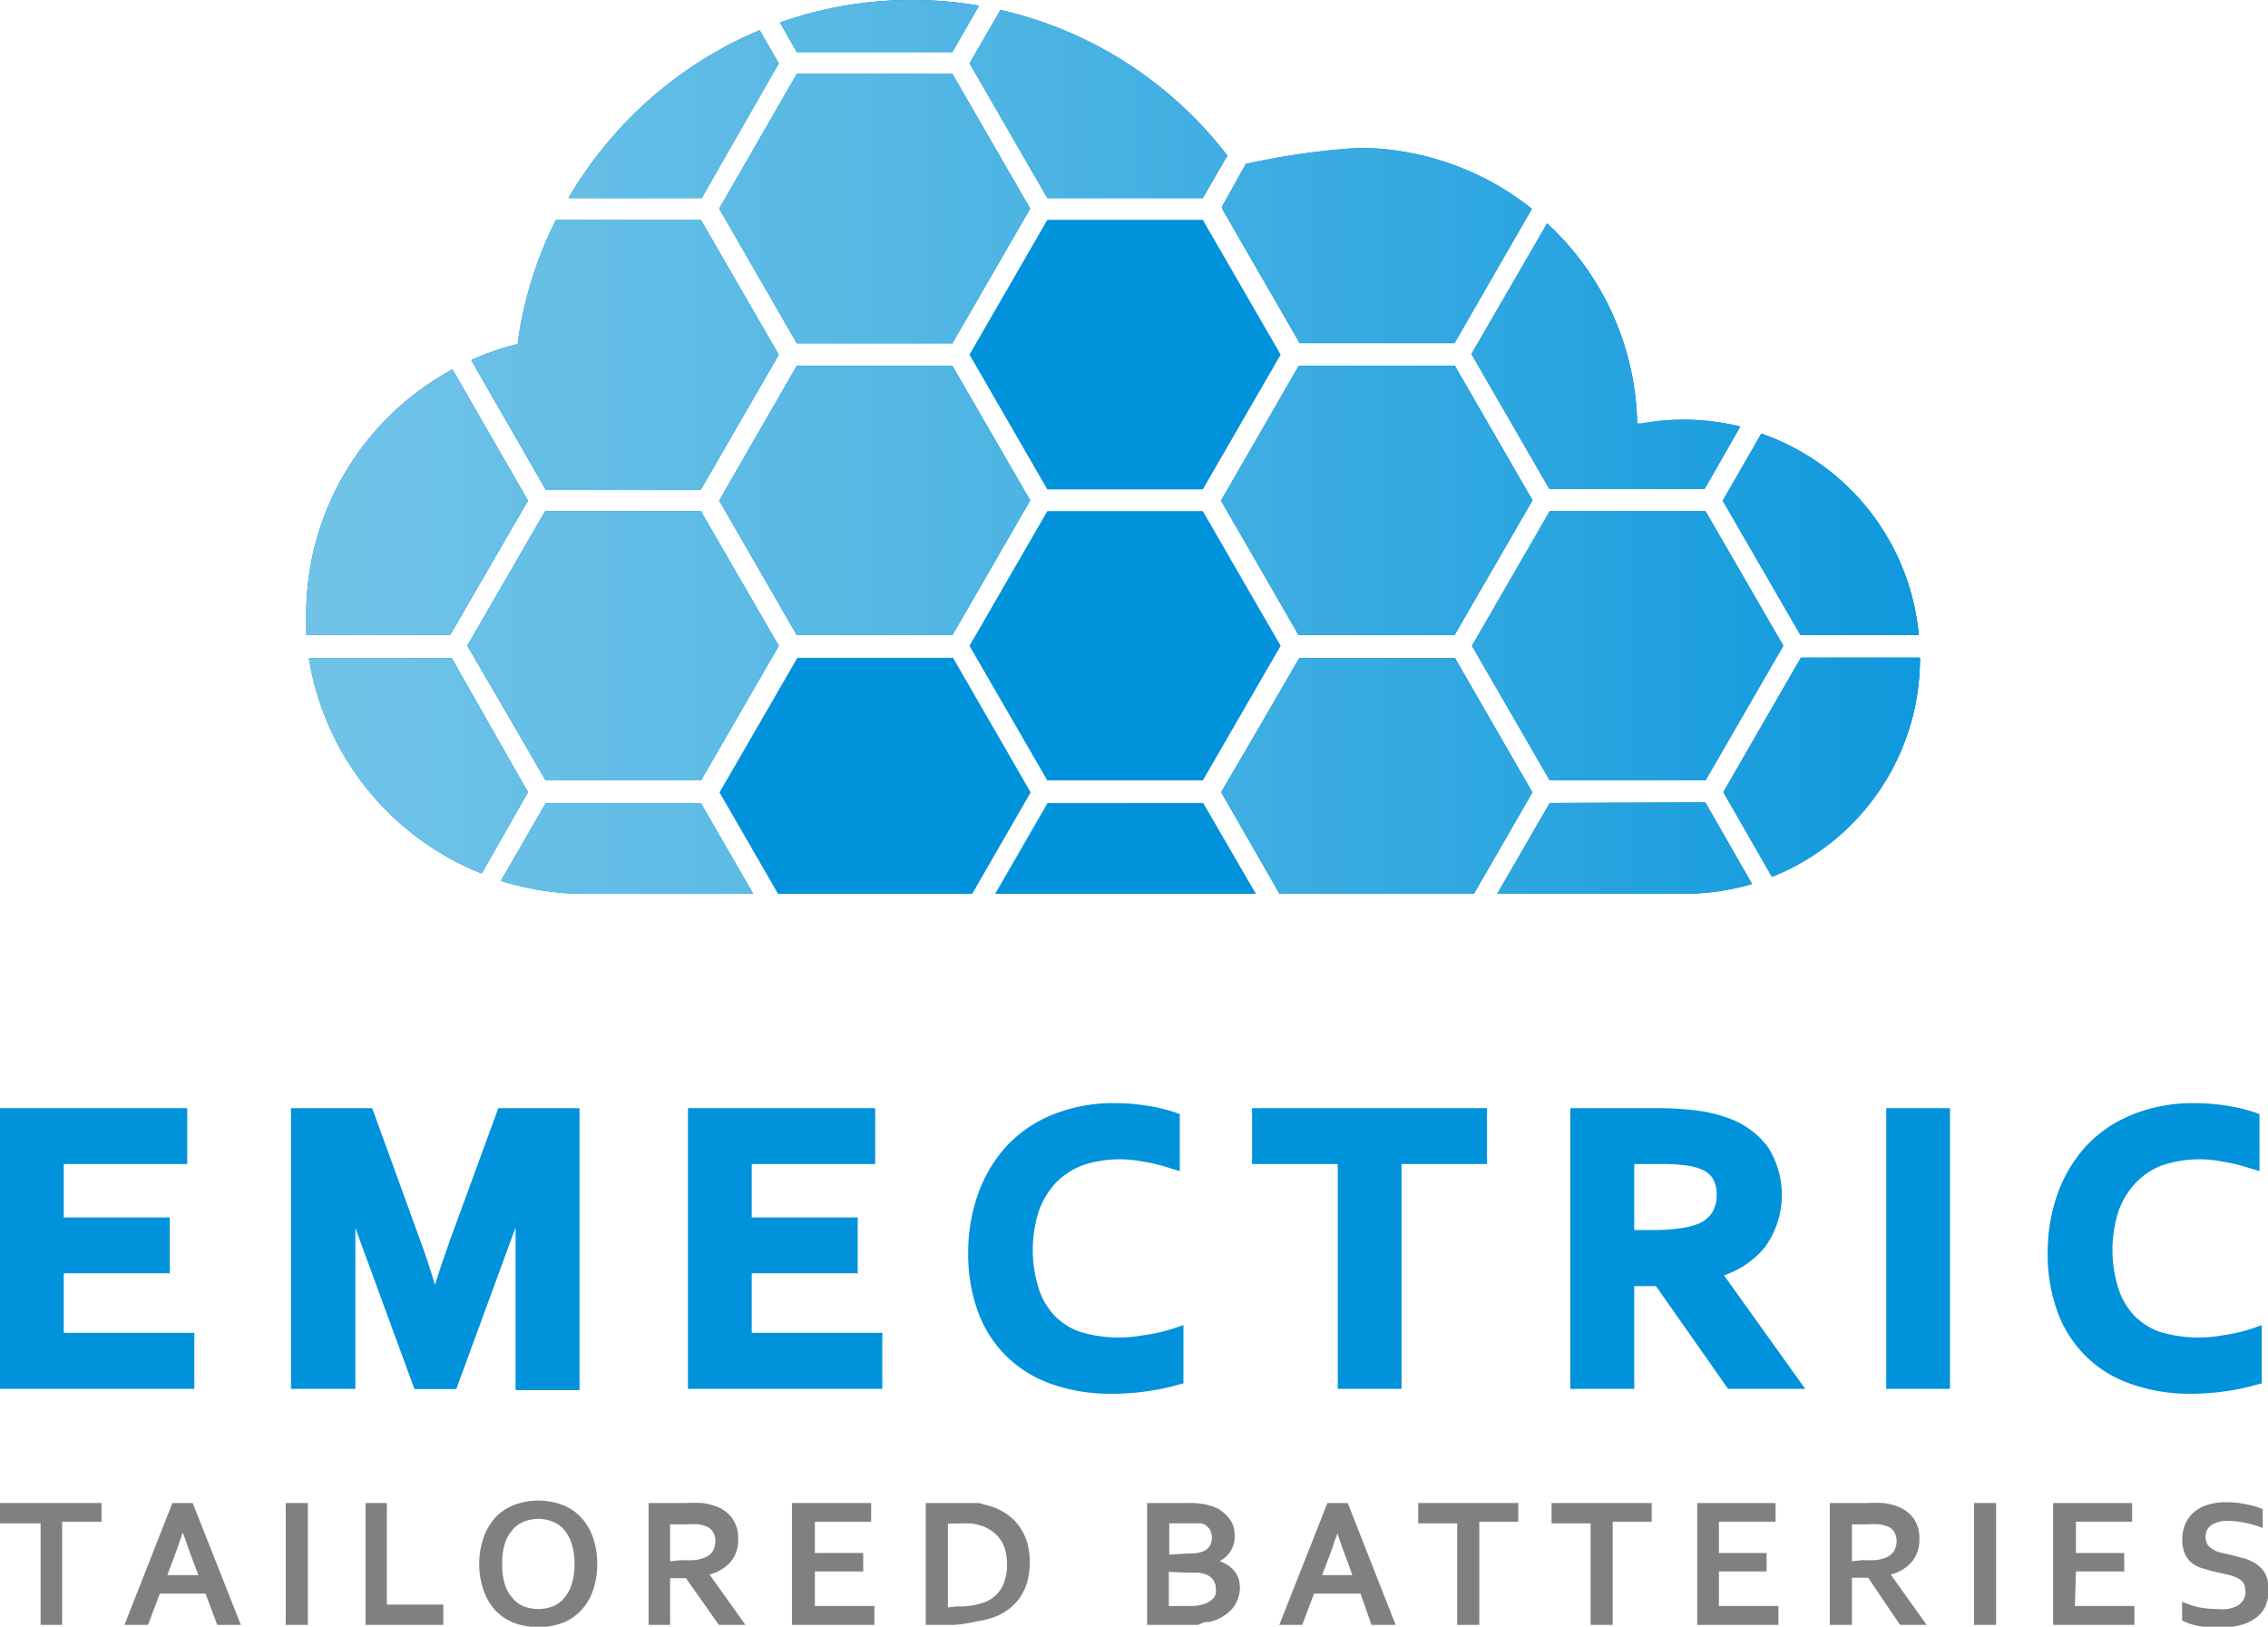 <svg xmlns="http://www.w3.org/2000/svg" xmlns:xlink="http://www.w3.org/1999/xlink" viewBox="0 0 111.69 80.09"><defs><style>.cls-1{fill:#0092db;}.cls-2{fill:gray;}.cls-3{fill:url(#Unbenannter_Verlauf_6);}.cls-4{fill:url(#Unbenannter_Verlauf_6-2);}.cls-5{fill:url(#Unbenannter_Verlauf_6-3);}.cls-6{fill:url(#Unbenannter_Verlauf_6-4);}.cls-7{fill:url(#Unbenannter_Verlauf_6-5);}.cls-8{fill:url(#Unbenannter_Verlauf_6-6);}.cls-9{fill:url(#Unbenannter_Verlauf_6-7);}.cls-10{fill:url(#Unbenannter_Verlauf_6-8);}.cls-11{fill:url(#Unbenannter_Verlauf_6-9);}.cls-12{fill:url(#Unbenannter_Verlauf_6-12);}.cls-13{fill:url(#Unbenannter_Verlauf_6-13);}.cls-14{fill:url(#Unbenannter_Verlauf_6-14);}.cls-15{fill:url(#Unbenannter_Verlauf_6-16);}.cls-16{fill:url(#Unbenannter_Verlauf_6-17);}.cls-17{fill:url(#Unbenannter_Verlauf_6-18);}.cls-18{fill:url(#Unbenannter_Verlauf_6-19);}.cls-19{fill:url(#Unbenannter_Verlauf_6-22);}.cls-20{fill:url(#Unbenannter_Verlauf_6-23);}</style><linearGradient id="Unbenannter_Verlauf_6" x1="15.09" y1="22.01" x2="94.55" y2="22.01" gradientUnits="userSpaceOnUse"><stop offset="0" stop-color="#77c6e8"/><stop offset="0.15" stop-color="#6ec2e7"/><stop offset="0.4" stop-color="#54b7e4"/><stop offset="0.71" stop-color="#2ba5e0"/><stop offset="0.99" stop-color="#0092db"/></linearGradient><linearGradient id="Unbenannter_Verlauf_6-2" x1="4.22" y1="24.73" x2="105.42" y2="24.73" xlink:href="#Unbenannter_Verlauf_6"/><linearGradient id="Unbenannter_Verlauf_6-3" x1="4.22" y1="17.46" x2="105.42" y2="17.46" xlink:href="#Unbenannter_Verlauf_6"/><linearGradient id="Unbenannter_Verlauf_6-4" x1="4.22" y1="5.62" x2="105.42" y2="5.62" xlink:href="#Unbenannter_Verlauf_6"/><linearGradient id="Unbenannter_Verlauf_6-5" x1="4.22" y1="1.28" x2="105.42" y2="1.28" xlink:href="#Unbenannter_Verlauf_6"/><linearGradient id="Unbenannter_Verlauf_6-6" x1="4.22" y1="5.12" x2="105.42" y2="5.12" xlink:href="#Unbenannter_Verlauf_6"/><linearGradient id="Unbenannter_Verlauf_6-7" x1="4.22" y1="31.79" x2="105.42" y2="31.79" xlink:href="#Unbenannter_Verlauf_6"/><linearGradient id="Unbenannter_Verlauf_6-8" x1="4.22" y1="10.27" x2="105.42" y2="10.27" xlink:href="#Unbenannter_Verlauf_6"/><linearGradient id="Unbenannter_Verlauf_6-9" x1="4.22" y1="24.65" x2="105.42" y2="24.65" xlink:href="#Unbenannter_Verlauf_6"/><linearGradient id="Unbenannter_Verlauf_6-12" x1="4.22" y1="17.52" x2="105.42" y2="17.52" xlink:href="#Unbenannter_Verlauf_6"/><linearGradient id="Unbenannter_Verlauf_6-13" x1="4.22" y1="12.09" x2="105.42" y2="12.09" xlink:href="#Unbenannter_Verlauf_6"/><linearGradient id="Unbenannter_Verlauf_6-14" x1="4.22" y1="24.65" x2="105.42" y2="24.65" xlink:href="#Unbenannter_Verlauf_6"/><linearGradient id="Unbenannter_Verlauf_6-16" x1="4.22" y1="26.31" x2="105.42" y2="26.31" xlink:href="#Unbenannter_Verlauf_6"/><linearGradient id="Unbenannter_Verlauf_6-17" x1="4.22" y1="37.76" x2="105.42" y2="37.76" xlink:href="#Unbenannter_Verlauf_6"/><linearGradient id="Unbenannter_Verlauf_6-18" x1="4.22" y1="41.78" x2="105.42" y2="41.78" xlink:href="#Unbenannter_Verlauf_6"/><linearGradient id="Unbenannter_Verlauf_6-19" x1="4.22" y1="38.2" x2="105.42" y2="38.2" xlink:href="#Unbenannter_Verlauf_6"/><linearGradient id="Unbenannter_Verlauf_6-22" x1="4.22" y1="37.71" x2="105.42" y2="37.71" xlink:href="#Unbenannter_Verlauf_6"/><linearGradient id="Unbenannter_Verlauf_6-23" x1="4.22" y1="41.79" x2="105.42" y2="41.79" xlink:href="#Unbenannter_Verlauf_6"/></defs><g id="Ebene_1" data-name="Ebene 1"><polygon class="cls-1" points="3.14 62.69 8.36 62.69 8.36 59.94 3.14 59.94 3.14 57.31 9.22 57.31 9.22 54.56 0 54.56 0 68.38 9.57 68.38 9.57 65.62 3.14 65.62 3.14 62.69"/><path class="cls-1" d="M22.16,61.06c-.27.76-.52,1.49-.74,2.2-.23-.78-.48-1.53-.74-2.23l-2.35-6.47h-4V68.38H17.5v-7c0-.31,0-.62,0-.94l.11.32,2.8,7.63h2.06l2.8-7.63.12-.32c0,.33,0,.65,0,1v7h3.15V54.56h-4Z"/><polygon class="cls-1" points="37.02 62.69 42.24 62.69 42.24 59.94 37.02 59.94 37.02 57.31 43.1 57.31 43.1 54.56 33.88 54.56 33.88 68.38 43.45 68.38 43.45 65.62 37.02 65.62 37.02 62.69"/><path class="cls-1" d="M56.36,65.73a6.65,6.65,0,0,1-3.18-.16,3.26,3.26,0,0,1-1.24-.79,3.46,3.46,0,0,1-.78-1.32,6.3,6.3,0,0,1,0-3.84A4,4,0,0,1,52,58.23a3.67,3.67,0,0,1,1.29-.85,5.77,5.77,0,0,1,2.93-.2,8.62,8.62,0,0,1,1.39.33l.49.15V54.85l-.25-.09a8.61,8.61,0,0,0-1.41-.33,10.49,10.49,0,0,0-1.63-.12,8,8,0,0,0-3,.58,6.37,6.37,0,0,0-2.27,1.57,6.94,6.94,0,0,0-1.38,2.34,8.57,8.57,0,0,0-.48,2.9,8.29,8.29,0,0,0,.45,2.79,5.9,5.9,0,0,0,1.35,2.2,6,6,0,0,0,2.24,1.43,8.73,8.73,0,0,0,3.06.5,11.59,11.59,0,0,0,1.69-.12A10.41,10.41,0,0,0,58,68.18l.28-.07V65.24l-.5.17A8,8,0,0,1,56.36,65.73Z"/><polygon class="cls-1" points="61.66 57.31 65.88 57.31 65.88 68.38 69.02 68.38 69.02 57.31 73.23 57.31 73.23 54.56 61.66 54.56 61.66 57.31"/><path class="cls-1" d="M86.91,61.41a4.38,4.38,0,0,0,.15-4.94,4.19,4.19,0,0,0-2-1.44,7.14,7.14,0,0,0-1.54-.36,15.78,15.78,0,0,0-1.89-.11H77.33V68.38h3.15V63.32h1.07l3.55,5.06h3.8l-4-5.59A4.46,4.46,0,0,0,86.91,61.41Zm-2.37-2.6a1.65,1.65,0,0,1-.23.9,1.51,1.51,0,0,1-.81.59,4.06,4.06,0,0,1-.87.19,10.39,10.39,0,0,1-1.35.07h-.8V57.31h1.33a8.51,8.51,0,0,1,1.23.07,2.79,2.79,0,0,1,.76.2,1.15,1.15,0,0,1,.57.48A1.6,1.6,0,0,1,84.54,58.81Z"/><rect class="cls-1" x="92.89" y="54.56" width="3.14" height="13.82"/><path class="cls-1" d="M110.91,65.41a7.76,7.76,0,0,1-1.38.32,6.65,6.65,0,0,1-3.18-.16,3.34,3.34,0,0,1-1.24-.79,3.46,3.46,0,0,1-.78-1.32,6.3,6.3,0,0,1,0-3.84,4,4,0,0,1,.85-1.39,3.55,3.55,0,0,1,1.28-.85,5.77,5.77,0,0,1,2.93-.2,8.62,8.62,0,0,1,1.39.33l.49.15V54.85l-.25-.09a8.61,8.61,0,0,0-1.41-.33,10.4,10.4,0,0,0-1.63-.12,8,8,0,0,0-3,.58,6.32,6.32,0,0,0-2.28,1.57,6.94,6.94,0,0,0-1.38,2.34,8.57,8.57,0,0,0-.48,2.9,8.29,8.29,0,0,0,.45,2.79,5.83,5.83,0,0,0,3.6,3.63,8.67,8.67,0,0,0,3,.5,11.59,11.59,0,0,0,1.69-.12,10.85,10.85,0,0,0,1.53-.32l.27-.07V65.24Z"/><path class="cls-2" d="M3.06,80H2v-5H0V74H5v.92H3.06Z"/><path class="cls-2" d="M10.12,78.46H7.87L7.29,80H6.13l2.36-6h1l2.37,6H10.7ZM9,75.46c-.21.62-.4,1.14-.56,1.56l-.2.53H9.77L9.56,77c-.16-.42-.35-.94-.56-1.56Z"/><path class="cls-2" d="M14.07,80V74h1.09v6Z"/><path class="cls-2" d="M19.05,74v5h2.78V80H18V74Z"/><path class="cls-2" d="M29.41,77a3.81,3.81,0,0,1-.19,1.25,2.72,2.72,0,0,1-.57,1,2.5,2.5,0,0,1-.91.64,3.55,3.55,0,0,1-2.46,0,2.62,2.62,0,0,1-.92-.64,2.86,2.86,0,0,1-.56-1A3.81,3.81,0,0,1,23.6,77a3.85,3.85,0,0,1,.2-1.25,2.9,2.9,0,0,1,.56-1,2.5,2.5,0,0,1,.92-.64,3.4,3.4,0,0,1,2.46,0,2.38,2.38,0,0,1,.91.64,2.77,2.77,0,0,1,.57,1A3.86,3.86,0,0,1,29.41,77Zm-1.12,0a3,3,0,0,0-.14-1,1.93,1.93,0,0,0-.37-.68,1.41,1.41,0,0,0-.56-.4,1.87,1.87,0,0,0-1.42,0,1.41,1.41,0,0,0-.56.4,1.94,1.94,0,0,0-.38.68,3.36,3.36,0,0,0-.13,1,3.3,3.3,0,0,0,.13,1,1.86,1.86,0,0,0,.38.68,1.43,1.43,0,0,0,.56.41,2,2,0,0,0,1.42,0,1.43,1.43,0,0,0,.56-.41,1.84,1.84,0,0,0,.37-.68A3,3,0,0,0,28.29,77Z"/><path class="cls-2" d="M36.35,75.81A1.59,1.59,0,0,1,36,76.87a2,2,0,0,1-1.06.65h0L36.71,80H35.4l-1.62-2.3H33V80H31.94V74h1.81a7.3,7.3,0,0,1,.84,0,3.19,3.19,0,0,1,.66.16,1.71,1.71,0,0,1,.81.59A1.68,1.68,0,0,1,36.35,75.81Zm-2.78,1a5.53,5.53,0,0,0,.63,0,1.92,1.92,0,0,0,.44-.1.85.85,0,0,0,.46-.34,1,1,0,0,0,.13-.5.93.93,0,0,0-.1-.42.72.72,0,0,0-.34-.3,1.79,1.79,0,0,0-.4-.1,4.62,4.62,0,0,0-.58,0H33v1.82Z"/><path class="cls-2" d="M40.13,79.07h2.93V80H39V74H42.9v.92H40.13v1.54h2.38v.91H40.13Z"/><path class="cls-2" d="M45.59,80V74h1.57l.43,0,.42,0c.14,0,.27,0,.4.06l.35.09a3,3,0,0,1,.84.41,2.52,2.52,0,0,1,.61.61,2.75,2.75,0,0,1,.38.79,3.51,3.51,0,0,1,.12.94,3.71,3.71,0,0,1-.1.9,2.53,2.53,0,0,1-.33.77,2.28,2.28,0,0,1-.55.61,2.68,2.68,0,0,1-.78.44,4.92,4.92,0,0,1-.86.21A7.31,7.31,0,0,1,47,80Zm1.54-.91a3.49,3.49,0,0,0,1.49-.26,1.68,1.68,0,0,0,.73-.69A2.42,2.42,0,0,0,49.59,77a2.71,2.71,0,0,0-.08-.66,1.75,1.75,0,0,0-.23-.52,1.52,1.52,0,0,0-.37-.39,1.79,1.79,0,0,0-.49-.28,2.86,2.86,0,0,0-.56-.14,5,5,0,0,0-.7,0h-.48v4.13Z"/><path class="cls-2" d="M60.8,75.61a1.33,1.33,0,0,1-.74,1.25h0a1.66,1.66,0,0,1,.4.2,1.24,1.24,0,0,1,.32.28,1.23,1.23,0,0,1,.21.37,1.55,1.55,0,0,1,0,.92,1.71,1.71,0,0,1-.24.49,2,2,0,0,1-.47.43,2.36,2.36,0,0,1-.73.31l-.24,0L59,80c-.11,0-.23,0-.36,0H56.49V74h2.07a3.47,3.47,0,0,1,1.07.14,1.76,1.76,0,0,1,.89.6,1.49,1.49,0,0,1,.22.41A1.67,1.67,0,0,1,60.8,75.61Zm-2.24.87a1.89,1.89,0,0,0,.67-.09.72.72,0,0,0,.35-.28.8.8,0,0,0,.1-.41.74.74,0,0,0-.12-.42.67.67,0,0,0-.41-.28l-.28,0H57.58v1.54Zm-1,.91v1.68h.71l.49,0a2,2,0,0,0,.73-.18.82.82,0,0,0,.25-.19.48.48,0,0,0,.13-.23.77.77,0,0,0,0-.27.65.65,0,0,0-.14-.43.76.76,0,0,0-.43-.28,1.22,1.22,0,0,0-.3-.06l-.45,0Z"/><path class="cls-2" d="M67,78.46H64.71L64.13,80H63l2.37-6h1l2.36,6H67.54Zm-1.13-3c-.21.62-.39,1.14-.56,1.56l-.2.53H66.6L66.4,77c-.16-.42-.35-.94-.56-1.56Z"/><path class="cls-2" d="M72.85,80H71.76v-5H69.84V74h4.93v.92H72.85Z"/><path class="cls-2" d="M79.42,80H78.33v-5H76.41V74h4.93v.92H79.42Z"/><path class="cls-2" d="M84.65,79.07h2.93V80h-4V74h3.86v.92H84.65v1.54H87v.91H84.65Z"/><path class="cls-2" d="M94.52,75.81a1.65,1.65,0,0,1-.35,1.06,2,2,0,0,1-1.06.65h0L94.88,80H93.57L92,77.68H91.2V80H90.11V74h1.81a7.3,7.3,0,0,1,.84,0,3.19,3.19,0,0,1,.66.16,1.71,1.71,0,0,1,.81.59A1.68,1.68,0,0,1,94.52,75.81Zm-2.78,1a5.53,5.53,0,0,0,.63,0,2.06,2.06,0,0,0,.44-.1.89.89,0,0,0,.46-.34,1,1,0,0,0,.13-.5.93.93,0,0,0-.1-.42.7.7,0,0,0-.35-.3,1.57,1.57,0,0,0-.39-.1,4.62,4.62,0,0,0-.58,0H91.2v1.82Z"/><path class="cls-2" d="M97.21,80V74H98.3v6Z"/><path class="cls-2" d="M102.18,79.07h2.93V80h-4V74H105v.92h-2.77v1.54h2.38v.91h-2.38Z"/><path class="cls-2" d="M110.57,78.27a.57.57,0,0,0-.11-.36.78.78,0,0,0-.3-.23,2.41,2.41,0,0,0-.43-.15l-.5-.11a5.92,5.92,0,0,1-.67-.18A1.7,1.7,0,0,1,108,77a1.38,1.38,0,0,1-.39-.47,1.66,1.66,0,0,1-.14-.71,1.88,1.88,0,0,1,.16-.82,1.62,1.62,0,0,1,.45-.58,1.84,1.84,0,0,1,.67-.34,2.82,2.82,0,0,1,.85-.12,4.47,4.47,0,0,1,1,.1,3.92,3.92,0,0,1,.83.24v.93a4.88,4.88,0,0,0-.89-.26,3.85,3.85,0,0,0-.8-.09,1.47,1.47,0,0,0-.83.2.67.67,0,0,0-.29.59.7.7,0,0,0,.09.37.85.85,0,0,0,.26.24,1.45,1.45,0,0,0,.38.16l.46.1.72.19a2.15,2.15,0,0,1,.61.29,1.45,1.45,0,0,1,.43.49,1.73,1.73,0,0,1,.15.77,1.92,1.92,0,0,1-.17.83,1.5,1.5,0,0,1-.51.58,2.1,2.1,0,0,1-.79.34,4.23,4.23,0,0,1-1,.11,5,5,0,0,1-1-.09,2.8,2.8,0,0,1-.79-.27v-.92a4.52,4.52,0,0,0,.86.28,4.94,4.94,0,0,0,.87.08,2.74,2.74,0,0,0,.5,0,1.83,1.83,0,0,0,.45-.14.87.87,0,0,0,.32-.28A.76.76,0,0,0,110.57,78.27Z"/><path class="cls-3" d="M94.49,31.27H88.67l-3.83-6.62,1.9-3.3A11.61,11.61,0,0,1,94.49,31.27ZM35.42,24.65,39.24,18H46.9l3.83,6.63L46.9,31.27H39.24Zm2.93,7.14-3.83,6.63H26.87L23,31.79l3.83-6.62h7.65ZM46.9,16.9H39.24l-3.82-6.63,3.82-6.63H46.9l3.83,6.63Zm4.68-6.07h7.65l3.83,6.63-3.83,6.63H51.58l-3.83-6.63Zm0,14.34h7.65l3.83,6.62-3.83,6.63H51.58l-3.83-6.63Zm8.55-.52L64,18h7.65l3.83,6.63-3.83,6.62H64Zm16.19.52H84l3.83,6.62L84,38.42H76.32l-3.83-6.63Zm4.29-4.46v.22l.21,0A11.56,11.56,0,0,1,85.7,21l-1.76,3.05H76.29l-3.83-6.63v0L76.19,11A13.77,13.77,0,0,1,80.61,20.71ZM66.89,7.32a13.75,13.75,0,0,1,8.51,3l-3.79,6.58H64l-3.83-6.63,1.18-2.12A36,36,0,0,1,66.89,7.32Zm-6.45.34L59.23,9.75H51.58L47.75,3.12,49.27.49A19.58,19.58,0,0,1,60.44,7.66ZM44.91,0a19.26,19.26,0,0,1,3.3.28L46.9,2.56H39.24l-.83-1.45A19.35,19.35,0,0,1,44.91,0Zm-7.5,1.49.94,1.63L34.52,9.75H28A19.75,19.75,0,0,1,37.41,1.49ZM25.37,17l.12,0,0-.13a19.16,19.16,0,0,1,1.87-6h7.14l3.83,6.63-3.83,6.63H26.87L23.2,17.74A13.65,13.65,0,0,1,25.37,17ZM15.09,30.27a13.71,13.71,0,0,1,7.2-12.08L26,24.65l-3.82,6.62H15.13C15.1,30.92,15.09,30.59,15.09,30.27Zm.17,2.13h7L26,39l-2.31,4A13.72,13.72,0,0,1,15.26,32.4ZM28.83,44a14,14,0,0,1-4.16-.64l2.2-3.81h7.65L37.09,44Zm9.49,0-2.88-5,3.83-6.62h7.66L50.75,39l-2.88,5ZM49,44l2.58-4.47h7.65L61.84,44Zm14,0-2.87-5L64,32.4h7.66L75.46,39l-2.88,5Zm19.86,0H73.74l2.58-4.47H84l2.29,4A11.6,11.6,0,0,1,82.89,44Zm4.38-.86L84.87,39l3.82-6.62h5.86A11.57,11.57,0,0,1,87.27,43.15Z"/><path class="cls-1" d="M26,24.65l-3.72-6.46a13.71,13.71,0,0,0-7.2,12.08c0,.32,0,.65,0,1h7.06Z"/><path class="cls-4" d="M26,24.65l-3.72-6.46a13.71,13.71,0,0,0-7.2,12.08c0,.32,0,.65,0,1h7.06Z"/><path class="cls-1" d="M34.52,24.09l3.83-6.63-3.83-6.63H27.38a19.16,19.16,0,0,0-1.87,6l0,.13-.12,0a13.65,13.65,0,0,0-2.17.76l3.67,6.35Z"/><path class="cls-5" d="M34.52,24.09l3.83-6.63-3.83-6.63H27.38a19.16,19.16,0,0,0-1.87,6l0,.13-.12,0a13.65,13.65,0,0,0-2.17.76l3.67,6.35Z"/><path class="cls-1" d="M38.35,3.12l-.94-1.63A19.75,19.75,0,0,0,28,9.75h6.56Z"/><path class="cls-6" d="M38.35,3.12l-.94-1.63A19.75,19.75,0,0,0,28,9.75h6.56Z"/><path class="cls-1" d="M46.9,2.56,48.21.28a19.59,19.59,0,0,0-9.8.83l.83,1.45Z"/><path class="cls-7" d="M46.9,2.56,48.21.28a19.59,19.59,0,0,0-9.8.83l.83,1.45Z"/><path class="cls-1" d="M51.58,9.75h7.65l1.21-2.09A19.58,19.58,0,0,0,49.27.49L47.75,3.12Z"/><path class="cls-8" d="M51.58,9.75h7.65l1.21-2.09A19.58,19.58,0,0,0,49.27.49L47.75,3.12Z"/><polygon class="cls-1" points="26.87 25.17 23.04 31.8 26.87 38.42 34.52 38.42 38.35 31.8 34.52 25.17 26.87 25.17"/><polygon class="cls-9" points="26.87 25.17 23.04 31.8 26.87 38.42 34.52 38.42 38.35 31.8 34.52 25.17 26.87 25.17"/><polygon class="cls-1" points="39.24 3.64 35.42 10.27 39.24 16.9 46.9 16.9 50.73 10.27 46.9 3.64 39.24 3.64"/><polygon class="cls-10" points="39.24 3.64 35.42 10.27 39.24 16.9 46.9 16.9 50.73 10.27 46.9 3.64 39.24 3.64"/><polygon class="cls-1" points="46.9 31.27 50.73 24.64 46.9 18.02 39.24 18.02 35.42 24.64 39.24 31.27 46.9 31.27"/><polygon class="cls-11" points="46.9 31.27 50.73 24.64 46.9 18.02 39.24 18.02 35.42 24.64 39.24 31.27 46.9 31.27"/><polygon class="cls-1" points="59.23 24.09 63.06 17.46 59.23 10.83 51.58 10.83 47.75 17.46 51.58 24.09 59.23 24.09"/><polygon class="cls-5" points="59.23 24.09 63.06 17.46 59.23 10.83 51.58 10.83 47.75 17.46 51.58 24.09 59.23 24.09"/><polygon class="cls-1" points="59.23 38.42 63.06 31.8 59.23 25.17 51.58 25.17 47.75 31.8 51.58 38.42 59.23 38.42"/><polygon class="cls-9" points="59.23 38.42 63.06 31.8 59.23 25.17 51.58 25.17 47.75 31.8 51.58 38.42 59.23 38.42"/><path class="cls-1" d="M72.47,17.44v0l3.83,6.63h7.65L85.7,21a11.56,11.56,0,0,0-4.87-.15l-.21,0v-.22A13.77,13.77,0,0,0,76.19,11l-3.73,6.46Z"/><path class="cls-12" d="M72.47,17.44v0l3.83,6.63h7.65L85.7,21a11.56,11.56,0,0,0-4.87-.15l-.21,0v-.22A13.77,13.77,0,0,0,76.19,11l-3.73,6.46Z"/><path class="cls-1" d="M64,16.86h7.65l3.79-6.58a13.75,13.75,0,0,0-8.51-3,36,36,0,0,0-5.58.79l-1.18,2.12Z"/><path class="cls-13" d="M64,16.86h7.65l3.79-6.58a13.75,13.75,0,0,0-8.51-3,36,36,0,0,0-5.58.79l-1.18,2.12Z"/><polygon class="cls-1" points="71.61 31.27 75.44 24.65 71.61 18.02 63.95 18.02 60.13 24.65 63.95 31.27 71.61 31.27"/><polygon class="cls-14" points="71.61 31.27 75.44 24.65 71.61 18.02 63.95 18.02 60.13 24.65 63.95 31.27 71.61 31.27"/><polygon class="cls-1" points="83.97 38.42 87.8 31.8 83.97 25.17 76.32 25.17 72.49 31.8 76.32 38.42 83.97 38.42"/><polygon class="cls-9" points="83.97 38.42 87.8 31.8 83.97 25.17 76.32 25.17 72.49 31.8 76.32 38.42 83.97 38.42"/><path class="cls-1" d="M88.67,31.27h5.82a11.61,11.61,0,0,0-7.75-9.92l-1.9,3.3Z"/><path class="cls-15" d="M88.67,31.27h5.82a11.61,11.61,0,0,0-7.75-9.92l-1.9,3.3Z"/><path class="cls-1" d="M84.87,39l2.4,4.17a11.57,11.57,0,0,0,7.28-10.79H88.69Z"/><path class="cls-16" d="M84.87,39l2.4,4.17a11.57,11.57,0,0,0,7.28-10.79H88.69Z"/><path class="cls-1" d="M76.32,39.54,73.74,44h9.15a11.6,11.6,0,0,0,3.37-.5l-2.29-4Z"/><path class="cls-17" d="M76.32,39.54,73.74,44h9.15a11.6,11.6,0,0,0,3.37-.5l-2.29-4Z"/><polygon class="cls-1" points="71.64 32.4 63.98 32.4 60.16 39.02 63.03 44.01 72.58 44.01 75.46 39.02 71.64 32.4"/><polygon class="cls-18" points="71.64 32.4 63.98 32.4 60.16 39.02 63.03 44.01 72.58 44.01 75.46 39.02 71.64 32.4"/><polygon class="cls-1" points="51.61 39.55 49.03 44.01 61.84 44.01 59.26 39.55 51.61 39.55"/><polygon class="cls-17" points="51.61 39.55 49.03 44.01 61.84 44.01 59.26 39.55 51.61 39.55"/><polygon class="cls-1" points="46.93 32.4 39.27 32.4 35.44 39.02 38.32 44.01 47.87 44.01 50.75 39.02 46.93 32.4"/><polygon class="cls-18" points="46.93 32.4 39.27 32.4 35.44 39.02 38.32 44.01 47.87 44.01 50.75 39.02 46.93 32.4"/><path class="cls-1" d="M22.21,32.4h-7A13.72,13.72,0,0,0,23.73,43L26,39Z"/><path class="cls-19" d="M22.21,32.4h-7A13.72,13.72,0,0,0,23.73,43L26,39Z"/><path class="cls-1" d="M26.87,39.56l-2.2,3.81a14,14,0,0,0,4.16.64h8.26l-2.57-4.45Z"/><path class="cls-20" d="M26.87,39.56l-2.2,3.81a14,14,0,0,0,4.16.64h8.26l-2.57-4.45Z"/></g></svg>